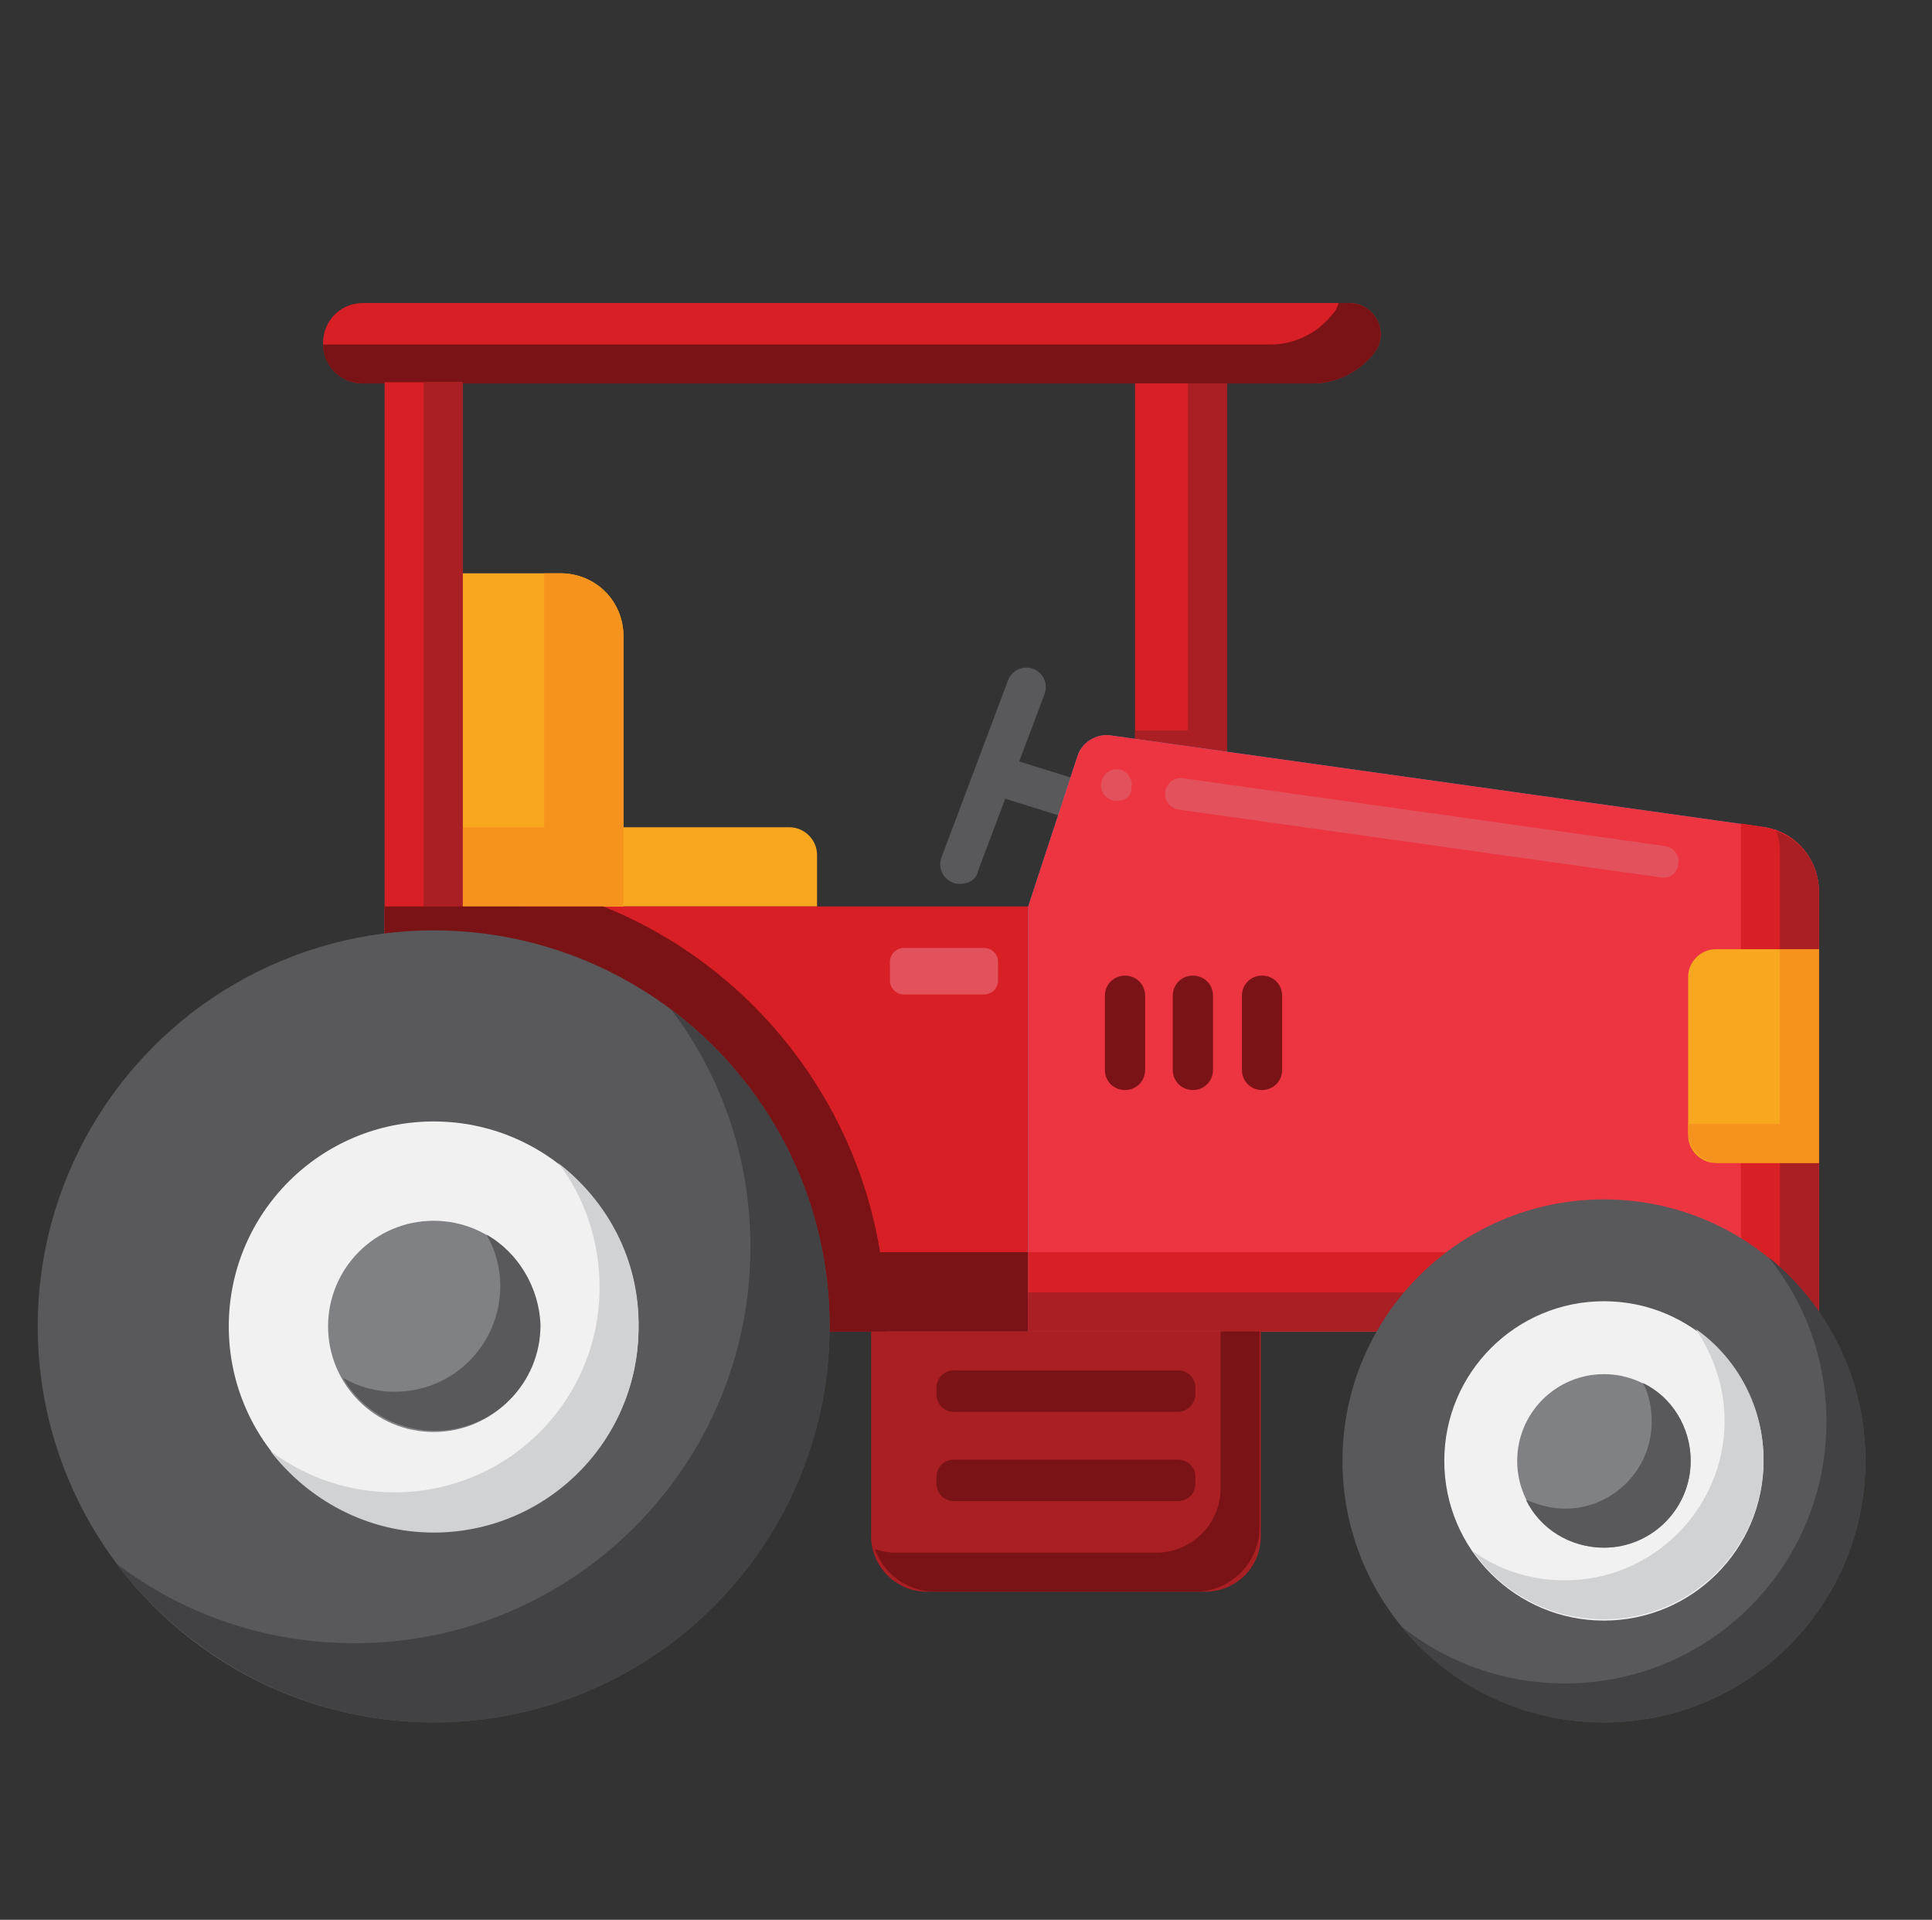 <?xml version="1.0" encoding="UTF-8"?>
<!-- Generator: Adobe Illustrator 28.3.0, SVG Export Plug-In . SVG Version: 6.00 Build 0)  -->
<svg xmlns="http://www.w3.org/2000/svg" xmlns:xlink="http://www.w3.org/1999/xlink" version="1.1" id="Isolation_Mode" x="0px" y="0px" viewBox="0 0 153.7 152.7" style="enable-background:new 0 0 153.7 152.7;" xml:space="preserve">
<rect x="0" y="0" width="153.7" height="152.7" fill="#333333" stroke="none"/>
<style type="text/css">
	.st0{fill:#D91F26;}
	.st1{fill:#A91F23;}
	.st2{fill:#59595C;}
	.st3{fill:#F9A71E;}
	.st4{fill:#7A1315;}
	.st5{fill:#5A83C2;}
	.st6{fill:#ED3541;}
	.st7{fill:#E2515C;}
	.st8{fill:#F6921E;}
	.st9{fill:#424143;}
	.st10{fill:#F1F1F1;}
	.st11{fill:#D1D2D3;}
	.st12{fill:#808184;}
</style>
<g>
	<rect x="90.3" y="30.4" class="st0" width="7.3" height="30.8"></rect>
	<polygon class="st1" points="94.5,30.4 94.5,58.1 90.3,58.1 90.3,61.3 97.6,61.3 97.6,30.4  "></polygon>
	<path class="st2" d="M76.4,70.3c-0.2,0-0.4,0-0.6-0.1c-0.8-0.3-1.2-1.2-0.9-2l5.3-14.1c0.3-0.8,1.2-1.2,2-0.9   c0.8,0.3,1.2,1.2,0.9,2l-5.3,14.1C77.7,69.9,77.1,70.3,76.4,70.3z"></path>
	<path class="st2" d="M85.5,65.2c-0.2,0-0.3,0-0.5-0.1l-6.4-2c-0.8-0.3-1.3-1.1-1-2c0.3-0.8,1.1-1.3,2-1l6.4,2c0.8,0.3,1.3,1.1,1,2   C86.8,64.8,86.2,65.2,85.5,65.2z"></path>
	<path class="st3" d="M64.9,72.1H41.6v-6.3h21.2c1.2,0,2.2,1,2.2,2.2V72.1z"></path>
	<rect x="30.6" y="72.1" class="st0" width="73.2" height="33.8"></rect>
	<polygon class="st4" points="97.5,72.1 97.5,99.6 30.6,99.6 30.6,105.9 103.8,105.9 103.8,72.1  "></polygon>
	<path class="st5" d="M140.4,65.8l-52-7.3c-1.2-0.2-2.4,0.6-2.7,1.7l-3.9,11.9l0,0v33.8h62.9v-35C144.7,68.4,142.9,66.2,140.4,65.8z   "></path>
	<g>
		<path class="st6" d="M140.4,65.8l-52-7.3c-1.2-0.2-2.4,0.6-2.7,1.7l-3.9,11.9l0,0v33.8h62.9v-35C144.7,68.4,142.9,66.2,140.4,65.8    z"></path>
	</g>
	<path class="st7" d="M132.4,69.8c-0.1,0-0.1,0-0.2,0l-38.4-5.4c-0.7-0.1-1.2-0.7-1.1-1.4c0.1-0.7,0.7-1.2,1.4-1.1l38.4,5.4   c0.3,0.1,0.6,0.2,0.8,0.5c0.2,0.3,0.3,0.6,0.2,0.9C133.5,69.3,133,69.8,132.4,69.8z M88.9,63.7c-0.1,0-0.1,0-0.2,0   c-0.7-0.1-1.2-0.7-1.1-1.4c0.1-0.7,0.7-1.2,1.4-1.1c0.3,0,0.6,0.2,0.8,0.5c0.2,0.3,0.3,0.6,0.2,0.9C90.1,63.2,89.6,63.7,88.9,63.7z   "></path>
	<path class="st0" d="M140.4,65.8l-1.9-0.3v34.1H81.8v6.3h62.9v-35C144.7,68.4,142.9,66.2,140.4,65.8z"></path>
	<path class="st1" d="M141.3,66.1c0.2,0.5,0.3,1.1,0.3,1.7v35H81.8v3.1h62.9v-35C144.7,68.7,143.3,66.8,141.3,66.1z"></path>
	<path class="st0" d="M107.3,24.1H28.9c-1.8,0-3.2,1.4-3.2,3.2v0c0,1.8,1.4,3.2,3.2,3.2h75.5c1.9,0,3.7-0.9,4.9-2.4l0,0   C110.6,26.5,109.4,24.1,107.3,24.1z"></path>
	<path class="st4" d="M107.3,24.1h-0.8c-0.1,0.3-0.2,0.6-0.5,0.9v0c-1.2,1.5-3,2.4-4.9,2.4H25.8c0,0,0,0-0.1,0   c0,1.7,1.4,3.1,3.2,3.1h75.5c1.9,0,3.7-0.9,4.9-2.4v0C110.6,26.5,109.4,24.1,107.3,24.1z"></path>
	<path class="st1" d="M95.9,126.6H73.7c-2.4,0-4.4-2-4.4-4.4v-16.3h31v16.3C100.3,124.7,98.3,126.6,95.9,126.6z"></path>
	<path class="st4" d="M97.1,105.9v12.5c0,2.8-2.3,5.1-5.1,5.1H71.3c-0.6,0-1.2-0.1-1.7-0.3c0.7,2,2.6,3.4,4.8,3.4h20.7   c2.8,0,5.1-2.3,5.1-5.1v-15.6H97.1z"></path>
	<path class="st3" d="M144.7,92.5h-8.2c-1.2,0-2.2-1-2.2-2.2V77.7c0-1.2,1-2.2,2.2-2.2h8.2V92.5z"></path>
	<path class="st8" d="M141.6,75.5v13.9h-7.3V90c0,1.4,1.1,2.5,2.5,2.5h7.9v-17H141.6z"></path>
	<path class="st3" d="M36.8,72.1V45.6h7.8c2.8,0,5,2.2,5,5v21.5H36.8z"></path>
	<path class="st8" d="M44.6,45.6h-1.3v20.2h-6.5v6.3h12.8V50.6C49.6,47.8,47.3,45.6,44.6,45.6z"></path>
	<circle class="st2" cx="127.6" cy="116.2" r="20.8"></circle>
	<path class="st9" d="M140.7,100c2.9,3.6,4.6,8.1,4.6,13.1c0,11.5-9.3,20.8-20.8,20.8c-4.9,0-9.5-1.7-13.1-4.6   c3.8,4.7,9.6,7.7,16.2,7.7c11.5,0,20.8-9.3,20.8-20.8C148.4,109.6,145.4,103.8,140.7,100z"></path>
	<circle class="st10" cx="127.6" cy="116.2" r="12.7"></circle>
	<path class="st11" d="M134.9,105.7c1.4,2.1,2.3,4.6,2.3,7.3c0,7-5.7,12.7-12.7,12.7c-2.7,0-5.2-0.8-7.3-2.3   c2.3,3.3,6.1,5.4,10.4,5.4c7,0,12.7-5.7,12.7-12.7C140.3,111.9,138.2,108,134.9,105.7z"></path>
	<circle class="st12" cx="127.6" cy="116.2" r="6.9"></circle>
	<path class="st2" d="M130.7,110c0.5,0.9,0.7,2,0.7,3.1c0,3.8-3.1,6.9-6.9,6.9c-1.1,0-2.1-0.3-3.1-0.7c1.1,2.3,3.5,3.8,6.2,3.8   c3.8,0,6.9-3.1,6.9-6.9C134.5,113.5,133,111.1,130.7,110z"></path>
	<g>
		<path class="st4" d="M89.5,86.7c-0.9,0-1.6-0.7-1.6-1.6v-5.9c0-0.9,0.7-1.6,1.6-1.6s1.6,0.7,1.6,1.6v5.9    C91.1,86,90.4,86.7,89.5,86.7z"></path>
	</g>
	<g>
		<path class="st4" d="M94.9,86.7c-0.9,0-1.6-0.7-1.6-1.6v-5.9c0-0.9,0.7-1.6,1.6-1.6s1.6,0.7,1.6,1.6v5.9    C96.5,86,95.8,86.7,94.9,86.7z"></path>
	</g>
	<g>
		<path class="st4" d="M100.4,86.7c-0.9,0-1.6-0.7-1.6-1.6v-5.9c0-0.9,0.7-1.6,1.6-1.6s1.6,0.7,1.6,1.6v5.9    C102,86,101.3,86.7,100.4,86.7z"></path>
	</g>
	<rect x="30.6" y="30.4" class="st0" width="6.2" height="49.4"></rect>
	<polygon class="st1" points="33.7,30.4 33.7,76.7 30.6,76.7 30.6,79.9 36.8,79.9 36.8,30.4  "></polygon>
	<g>
		<path class="st4" d="M30.6,105.9h39.9c0-0.1,0-0.3,0-0.4c0-15.1-9.3-28.1-22.5-33.4H30.6V105.9z"></path>
	</g>
	<g>
		<circle class="st2" cx="34.5" cy="105.5" r="31.5"></circle>
	</g>
	<g>
		<path class="st9" d="M53.4,80.3c4,5.3,6.3,11.8,6.3,18.9c0,17.4-14.1,31.5-31.5,31.5c-7.1,0-13.6-2.3-18.9-6.3    C15.1,132,24.3,137,34.5,137c17.4,0,31.5-14.1,31.5-31.5C66,95.2,61.1,86.1,53.4,80.3z"></path>
	</g>
	<g>
		<circle class="st10" cx="34.5" cy="105.5" r="16.3"></circle>
	</g>
	<g>
		<path class="st11" d="M44.4,92.5c2.1,2.7,3.3,6.2,3.3,9.9c0,9-7.3,16.3-16.3,16.3c-3.7,0-7.1-1.2-9.9-3.3c3,3.9,7.7,6.5,13,6.5    c9,0,16.3-7.3,16.3-16.3C50.9,100.2,48.3,95.5,44.4,92.5z"></path>
	</g>
	<g>
		<circle class="st12" cx="34.5" cy="105.5" r="8.4"></circle>
	</g>
	<g>
		<path class="st2" d="M38.7,98.2c0.7,1.2,1.1,2.6,1.1,4.1c0,4.6-3.7,8.4-8.4,8.4c-1.5,0-2.9-0.4-4.1-1.1c1.4,2.5,4.2,4.2,7.3,4.2    c4.6,0,8.4-3.7,8.4-8.4C42.9,102.4,41.2,99.6,38.7,98.2z"></path>
	</g>
	<path class="st7" d="M78.3,79.1h-6.4c-0.6,0-1.1-0.5-1.1-1.1v-1.5c0-0.6,0.5-1.1,1.1-1.1h6.4c0.6,0,1.1,0.5,1.1,1.1v1.5   C79.4,78.6,78.9,79.1,78.3,79.1z"></path>
	<path class="st4" d="M93.7,112.3H75.9c-0.8,0-1.4-0.6-1.4-1.4v-0.5c0-0.8,0.6-1.4,1.4-1.4h17.8c0.8,0,1.4,0.6,1.4,1.4v0.5   C95.1,111.6,94.5,112.3,93.7,112.3z"></path>
	<path class="st4" d="M93.7,119.4H75.9c-0.8,0-1.4-0.6-1.4-1.4v-0.5c0-0.8,0.6-1.4,1.4-1.4h17.8c0.8,0,1.4,0.6,1.4,1.4v0.5   C95.1,118.8,94.5,119.4,93.7,119.4z"></path>
</g>
</svg>
